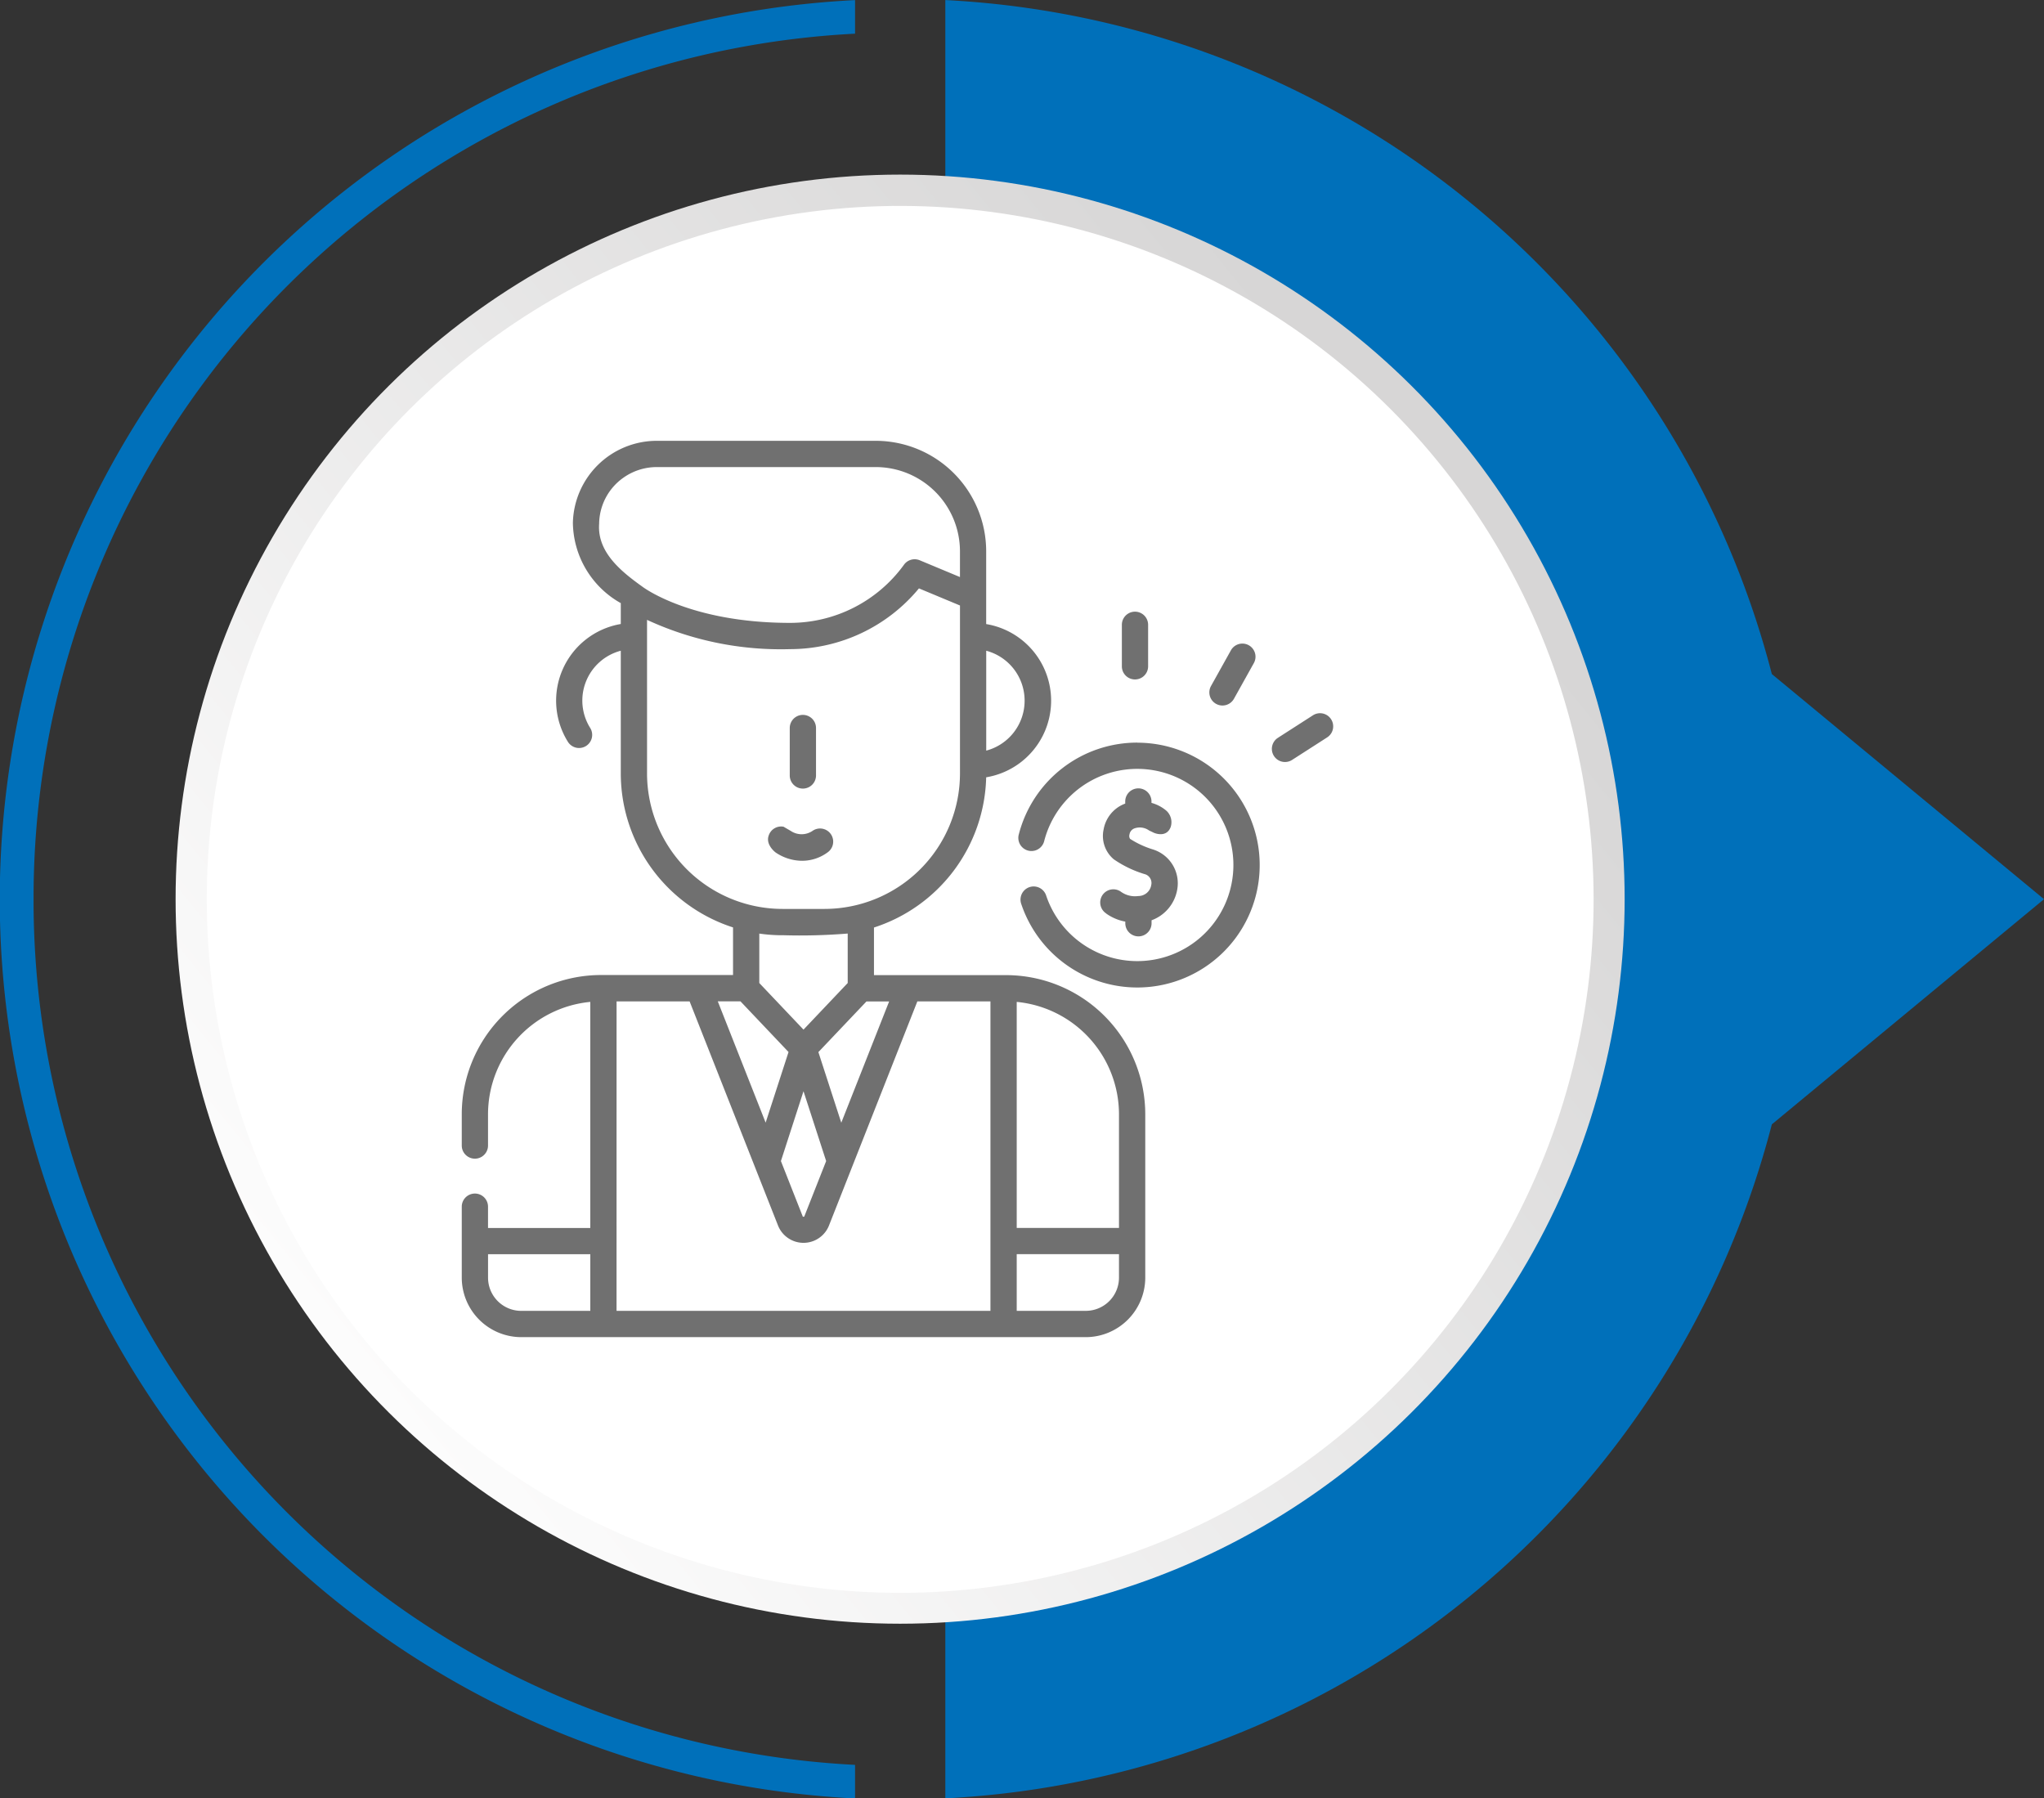 <svg xmlns="http://www.w3.org/2000/svg" xmlns:xlink="http://www.w3.org/1999/xlink" width="97.379" height="85.67" viewBox="0 0 97.379 85.67">
  <rect x="0" y="0" width="97.379" height="85.67" fill="#333333" stroke="none"/>
  <defs>
    <linearGradient id="linear-gradient" x1="0.128" y1="0.066" x2="0.781" y2="0.871" gradientUnits="objectBoundingBox">
      <stop offset="0" stop-color="#fff"/>
      <stop offset="0.997" stop-color="#d7d6d6"/>
    </linearGradient>
  </defs>
  <g id="Group_232" data-name="Group 232" transform="translate(-230 -5128)">
    <g id="Group_170" data-name="Group 170" transform="translate(-4219.144 5768.627) rotate(-90)">
      <g id="Group_152" data-name="Group 152" transform="translate(554.956 4449.144)">
        <path id="Path_906" data-name="Path 906" d="M256.275,49.029a41.235,41.235,0,0,1,41.231,39.137h1.6a42.889,42.889,0,0,0-85.671,0h1.6A41.232,41.232,0,0,1,256.275,49.029Z" transform="translate(-213.44 -47.43)" fill="#0070ba"/>
        <path id="Path_907" data-name="Path 907" d="M245.548,171.317l10.727,12.966L267,171.317a42.915,42.915,0,0,0,32.108-39.377H213.44A42.908,42.908,0,0,0,245.548,171.317Z" transform="translate(-213.44 -86.904)" fill="#0070ba"/>
      </g>
      <g id="Group_163" data-name="Group 163" transform="translate(556.565 4450.817)">
        <circle id="Ellipse_34" data-name="Ellipse 34" cx="34.517" cy="34.517" r="34.517" transform="translate(6.71 6.693)" fill="url(#linear-gradient)"/>
        <circle id="Ellipse_35" data-name="Ellipse 35" cx="33.035" cy="33.035" r="33.035" transform="translate(0 63.209) rotate(-73.087)" fill="#fff"/>
      </g>
    </g>
    <g id="investor" transform="translate(252 5149)">
      <g id="Group_207" data-name="Group 207" transform="translate(0 0)">
        <path id="Path_942" data-name="Path 942" d="M384.826,100.833a.625.625,0,0,0,.625-.625V98.23a.625.625,0,0,0-1.251,0v1.977A.625.625,0,0,0,384.826,100.833Z" transform="translate(-352.753 -89.465)" fill="#707070"/>
        <path id="Path_943" data-name="Path 943" d="M434.477,118.655a.626.626,0,0,0,.851-.242l.948-1.7a.625.625,0,1,0-1.093-.608l-.948,1.7A.625.625,0,0,0,434.477,118.655Z" transform="translate(-398.541 -106.124)" fill="#707070"/>
        <path id="Path_944" data-name="Path 944" d="M472.7,155.889a.625.625,0,0,0-.864-.188l-1.67,1.073a.625.625,0,1,0,.676,1.053l1.67-1.073A.625.625,0,0,0,472.7,155.889Z" transform="translate(-431.285 -142.625)" fill="#707070"/>
        <path id="Path_945" data-name="Path 945" d="M33.027,25.454H26.733V23.186a7.717,7.717,0,0,0,5.346-7.156,3.7,3.7,0,0,0,0-7.3V5.261A5.267,5.267,0,0,0,26.82,0H16.384a4,4,0,0,0-3.995,3.912,4.456,4.456,0,0,0,2.282,3.82v.995a3.705,3.705,0,0,0-2.519,5.613.625.625,0,1,0,1.061-.663A2.455,2.455,0,0,1,14.671,10v5.847a7.716,7.716,0,0,0,5.348,7.334v2.268H13.725a6.637,6.637,0,0,0-6.63,6.63v1.493a.625.625,0,1,0,1.251,0V32.084a5.386,5.386,0,0,1,4.872-5.355V37.5H8.346V36.485a.625.625,0,1,0-1.251,0v3.382A2.839,2.839,0,0,0,9.927,42.7h26.9a2.839,2.839,0,0,0,2.831-2.831V32.084a6.637,6.637,0,0,0-6.63-6.63Zm-9.651,5.531,1.079,3.326-1.035,2.625c-.007.041-.083.036-.086,0L22.3,34.312Zm1.8,1.5-1.091-3.364,2.291-2.414h1.08Zm8.734-20.1a2.459,2.459,0,0,1-1.829,2.374V10A2.459,2.459,0,0,1,33.91,12.378ZM13.64,3.938a2.722,2.722,0,0,1,1.139-2.169,2.751,2.751,0,0,1,1.6-.518H26.82a4.015,4.015,0,0,1,4.01,4.01V6.49l-1.919-.8a.627.627,0,0,0-.763.234,6.7,6.7,0,0,1-5.41,2.749c-4.792,0-7.03-1.717-7.049-1.733-.995-.712-2.156-1.64-2.048-3Zm2.282,11.914V8.53a15.183,15.183,0,0,0,6.816,1.394A7.971,7.971,0,0,0,28.876,7.03l1.955.815v8.007A6.459,6.459,0,0,1,24.378,22.3h-2A6.459,6.459,0,0,1,15.922,15.852Zm6.451,7.7a28.01,28.01,0,0,0,3.109-.079V25.83l-2.106,2.22L21.27,25.83V23.475a7.731,7.731,0,0,0,1.1.079Zm-2,3.151,2.29,2.414-1.091,3.364-2.28-5.778ZM8.347,39.866V38.748h4.872v2.7H9.927A1.582,1.582,0,0,1,8.347,39.866Zm6.123-13.161H17.95L22.169,37.4a1.306,1.306,0,0,0,2.414,0L28.8,26.705h3.482V41.447H14.469ZM36.826,41.447H33.534v-2.7h4.872v1.118A1.582,1.582,0,0,1,36.826,41.447Zm1.58-3.949H33.534V26.729a5.386,5.386,0,0,1,4.872,5.355Z" transform="translate(-7.096 0)" fill="#707070"/>
        <path id="Path_946" data-name="Path 946" d="M195.1,160.071a.625.625,0,0,0,.625-.625v-2.26a.625.625,0,0,0-1.251,0v2.26A.625.625,0,0,0,195.1,160.071Z" transform="translate(-178.849 -143.504)" fill="#707070"/>
        <path id="Path_947" data-name="Path 947" d="M184.909,221.475a.625.625,0,0,0-.724-1.02.926.926,0,0,1-1.034,0l-.343-.2a.623.623,0,0,0-.708.42c-.161.448.332.809.332.809a2.273,2.273,0,0,0,1.266.394A2.057,2.057,0,0,0,184.909,221.475Z" transform="translate(-167.478 -201.871)" fill="#707070"/>
        <path id="Path_948" data-name="Path 948" d="M330.717,172.4a5.825,5.825,0,0,0-5.65,4.385.625.625,0,1,0,1.212.309,4.579,4.579,0,1,1,.092,2.585.625.625,0,0,0-1.187.4,5.831,5.831,0,1,0,5.532-7.675Z" transform="translate(-298.533 -158.023)" fill="#707070"/>
        <path id="Path_949" data-name="Path 949" d="M372.152,204.54a2.294,2.294,0,0,0,.908.383V205a.625.625,0,1,0,1.251,0v-.141a1.9,1.9,0,0,0,1.222-1.461,1.687,1.687,0,0,0-1.145-1.91,4.4,4.4,0,0,1-1.1-.507.252.252,0,0,1-.029-.209.367.367,0,0,1,.235-.29.762.762,0,0,1,.7.1l.234.111s.589.265.794-.277a.744.744,0,0,0-.191-.764,1.846,1.846,0,0,0-.724-.386V199.2a.625.625,0,1,0-1.251,0v.1a1.608,1.608,0,0,0-1.029,1.231,1.448,1.448,0,0,0,.487,1.425,5.27,5.27,0,0,0,1.454.7.437.437,0,0,1,.328.523.623.623,0,0,1-.619.525,1.143,1.143,0,0,1-.844-.218.625.625,0,1,0-.685,1.047Z" transform="translate(-341.449 -182.018)" fill="#707070"/>
      </g>
    </g>
  </g>
</svg>
